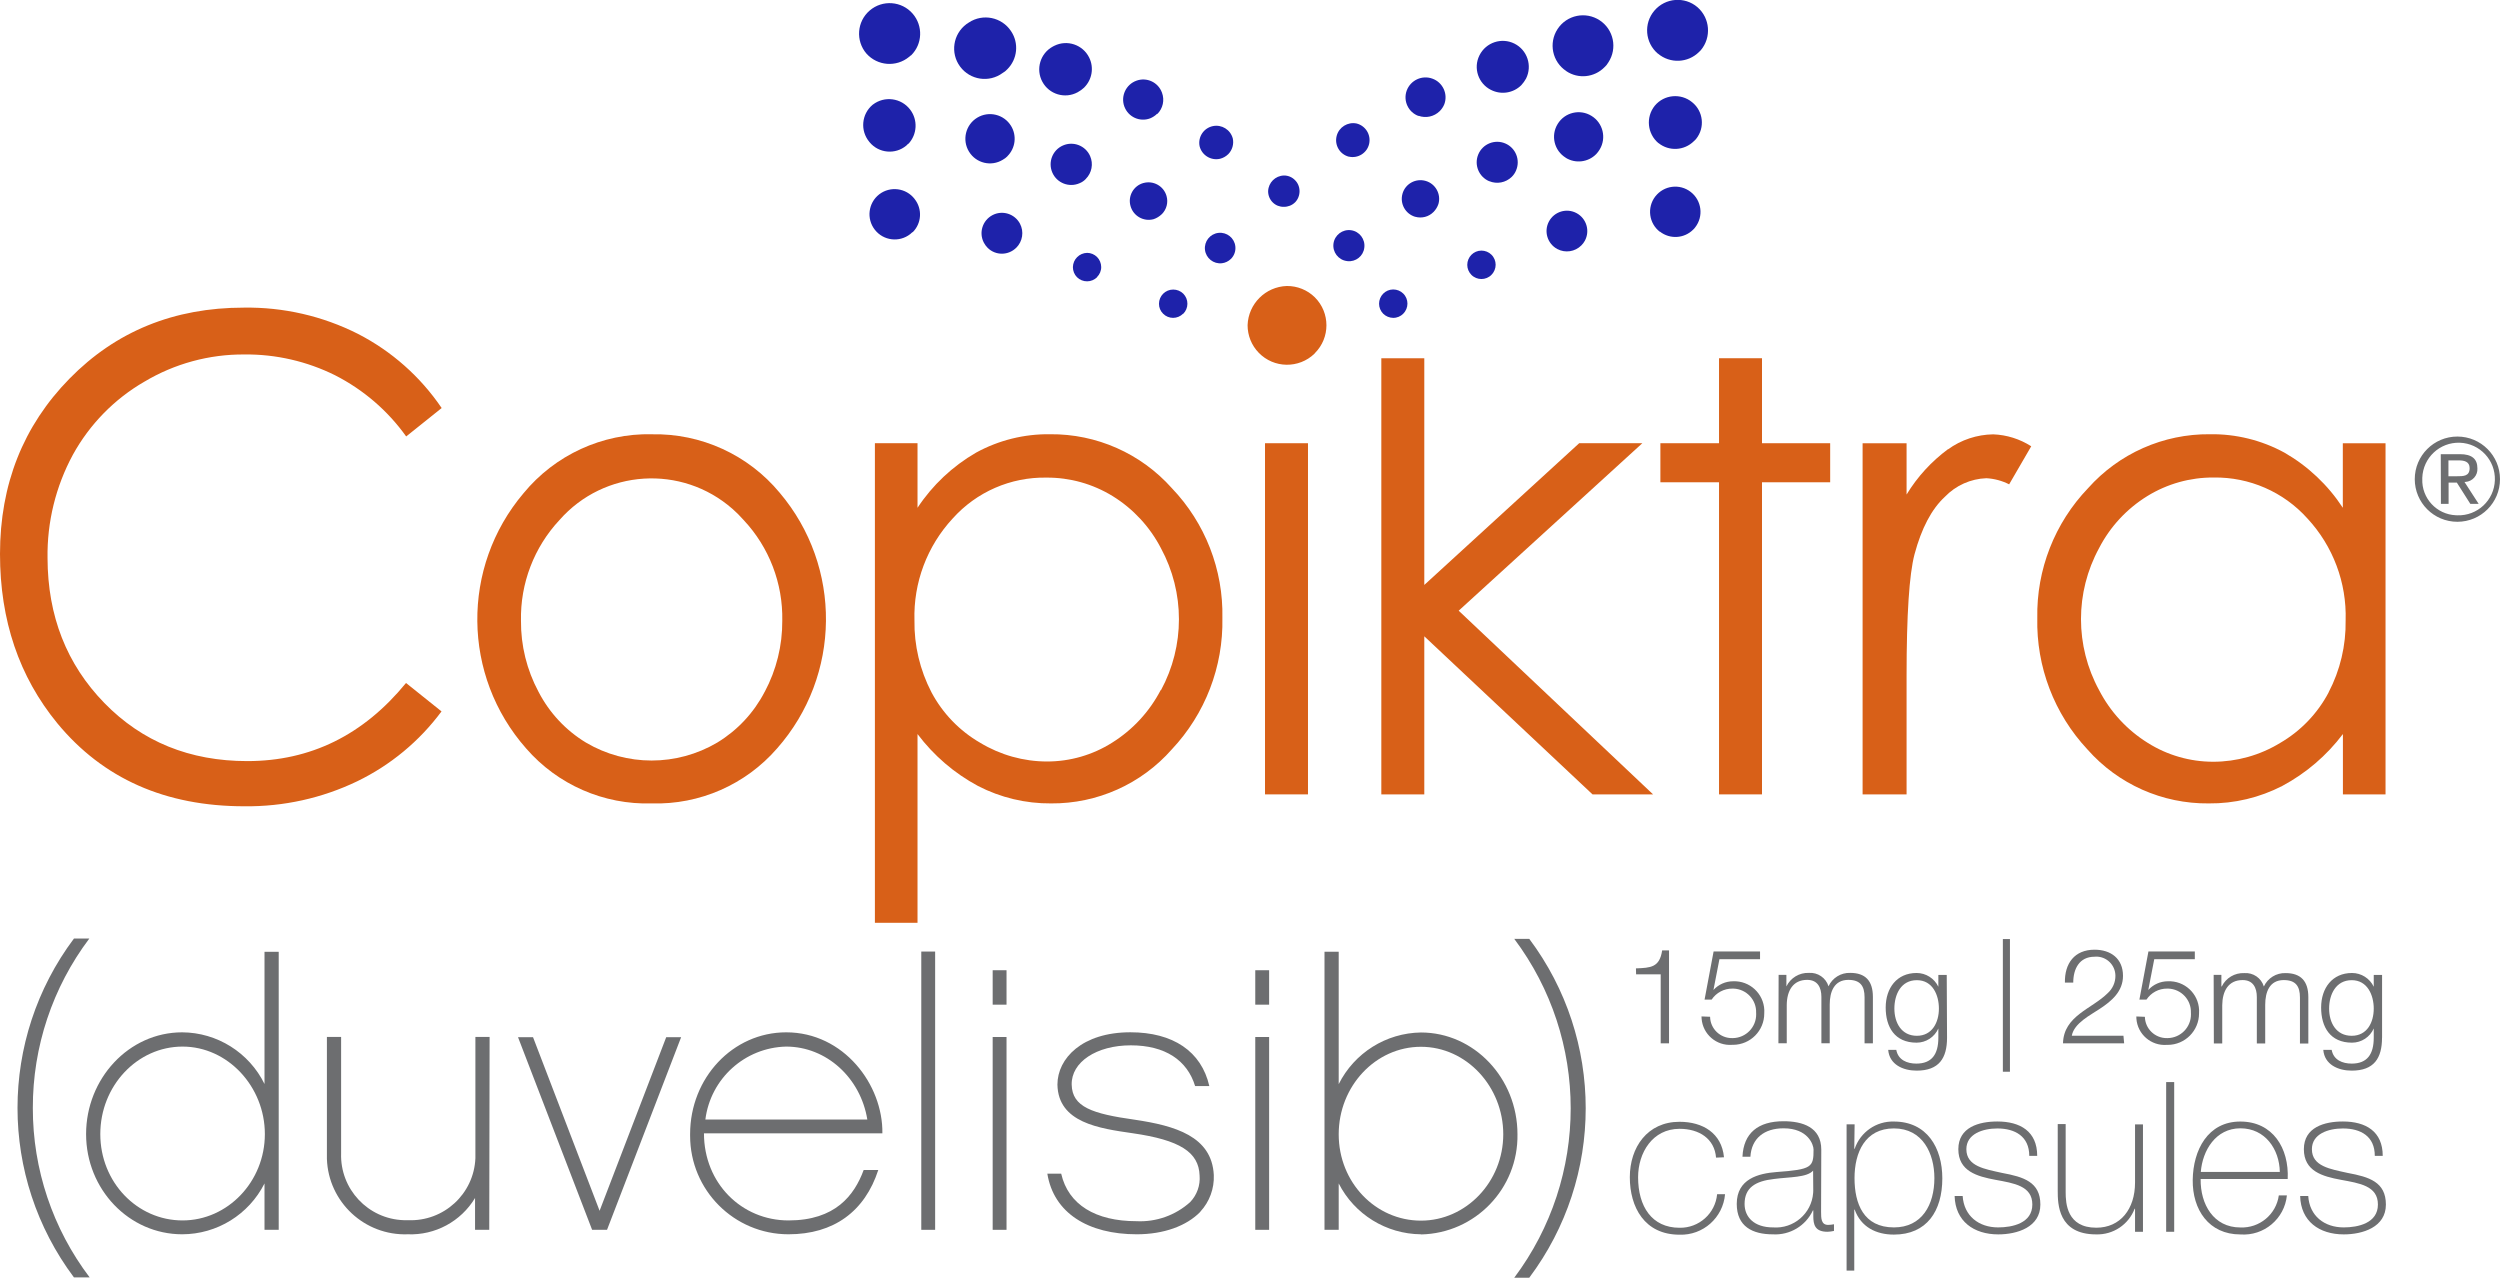 <?xml version="1.0" encoding="UTF-8"?> <svg xmlns="http://www.w3.org/2000/svg" id="Layer_1" width="498" height="255" viewBox="0 0 498 255"><g id="Layer_2"><g id="Layer_1-2"><path d="M310.2,49.6c-1.97-1.07-2.71-3.53-1.64-5.5,1.07-1.97,3.53-2.71,5.5-1.64,1.97,1.07,2.71,3.53,1.64,5.5-.18.34-.42.65-.69.92-1.27,1.28-3.22,1.57-4.81.72" style="fill:#1e22aa;"></path><path d="M330.67,46.19c-2.21-1.68-2.63-4.83-.95-7.04,0-.01.02-.02.03-.03h0c1.7-2.19,4.86-2.59,7.05-.88s2.59,4.86.88,7.05h0c-.12.16-.25.32-.4.45-1.79,1.79-4.63,1.96-6.62.4" style="fill:#1e22aa;"></path><path d="M297.1,54.75c-1.1,1.11-2.9,1.11-4,0,0,0,0,0,0,0-.52-.53-.82-1.24-.82-1.98,0-1.56,1.25-2.84,2.81-2.85.75,0,1.48.29,2.01.82,1.11,1.1,1.11,2.9,0,4,0,0,0,0,0,0" style="fill:#1e22aa;"></path><path d="M279.53,62.49c-.53.53-1.25.84-2.01.83-.75-.01-1.46-.31-1.99-.83-.52-.53-.82-1.24-.82-1.98,0-1.56,1.25-2.84,2.81-2.85.75,0,1.48.29,2.01.82,1.11,1.1,1.11,2.9,0,4,0,0,0,0,0,0" style="fill:#1e22aa;"></path><path d="M235.67,62.49c-.53.53-1.25.83-1.99.83-.75,0-1.47-.3-1.99-.83-.53-.52-.83-1.24-.82-1.98,0-1.56,1.27-2.83,2.83-2.83.75,0,1.47.29,2.01.82.53.54.83,1.27.82,2.02,0,.74-.3,1.45-.82,1.98" style="fill:#1e22aa;"></path><path d="M202.44,49.34h0c-1.57,1.58-4.12,1.6-5.7.03-.3-.3-.55-.64-.75-1.02-1.05-1.98-.28-4.44,1.7-5.49,1.98-1.05,4.44-.28,5.49,1.7.83,1.58.53,3.52-.73,4.78" style="fill:#1e22aa;"></path><path d="M181.77,46.23h0c-.14.15-.29.28-.45.4-2.18,1.71-5.34,1.33-7.05-.86-1.71-2.18-1.33-5.34.86-7.05h0c2.2-1.7,5.36-1.29,7.06.91,0,0,0,0,0,.01,1.58,1.99,1.41,4.85-.4,6.64" style="fill:#1e22aa;"></path><path d="M296.65,36.1c-2.08-.88-3.05-3.28-2.17-5.36.88-2.08,3.28-3.05,5.36-2.17,2.08.88,3.05,3.28,2.17,5.36,0,.01,0,.02-.01.03-.2.48-.49.91-.86,1.27-1.19,1.16-2.95,1.5-4.48.86" style="fill:#1e22aa;"></path><path d="M268.67,31.21c-1.81-.48-2.89-2.35-2.4-4.16.46-1.73,2.2-2.81,3.96-2.45,1.8.45,2.91,2.26,2.5,4.07-.42,1.81-2.23,2.95-4.05,2.53" style="fill:#1e22aa;"></path><path d="M282.61,23.12c-2.06-.73-3.14-3-2.4-5.06,0-.01,0-.02.01-.03.77-2.06,3.06-3.12,5.12-2.36,2.05.74,3.12,3.01,2.38,5.06h0c-.21.53-.53,1.01-.93,1.41-1.12,1.1-2.77,1.46-4.24.92" style="fill:#1e22aa;"></path><path d="M297.02,17.92c-2.54-1.26-3.58-4.34-2.32-6.88,0-.01.01-.03.02-.04,1.29-2.56,4.4-3.59,6.96-2.31s3.59,4.4,2.31,6.96c-.26.47-.58.92-.95,1.32-1.59,1.58-4.01,1.96-6.01.95" style="fill:#1e22aa;"></path><path d="M312.01,14.16c-2.8-1.83-3.57-5.59-1.74-8.38,1.83-2.8,5.59-3.57,8.38-1.74,2.8,1.83,3.57,5.59,1.74,8.38-.01.02-.02.04-.04.06-.19.34-.44.65-.74.91-2.02,2.06-5.22,2.39-7.61.78" style="fill:#1e22aa;"></path><path d="M330.24,10.68c-2.56-2.18-2.86-6.02-.68-8.57s6.02-2.86,8.57-.68c2.52,2.19,2.82,6,.68,8.56l-.34.34c-2.23,2.24-5.81,2.38-8.22.34" style="fill:#1e22aa;"></path><path d="M268.28,52c-1.7-.23-2.88-1.8-2.65-3.49s1.8-2.88,3.49-2.65c1.69.23,2.87,1.79,2.65,3.48-.19,1.67-1.7,2.87-3.37,2.68-.04,0-.08-.01-.13-.02" style="fill:#1e22aa;"></path><path d="M281.91,43.19c-1.97-.58-3.1-2.64-2.53-4.62s2.64-3.1,4.62-2.53c1.96.57,3.09,2.62,2.54,4.58-.2.61-.54,1.16-.99,1.61-.95.96-2.34,1.32-3.64.95" style="fill:#1e22aa;"></path><path d="M311.9,31.42c-2.31-1.41-3.03-4.43-1.61-6.73,1.41-2.31,4.43-3.03,6.73-1.61h0c2.3,1.4,3.03,4.41,1.63,6.71,0,0-.01.02-.02.03-.19.32-.42.62-.68.89-1.6,1.62-4.12,1.92-6.06.72" style="fill:#1e22aa;"></path><path d="M330.38,28.53c-2.24-1.87-2.58-5.19-.75-7.47,1.86-2.24,5.18-2.55,7.43-.71,2.24,1.79,2.61,5.05.82,7.3-.02.03-.05.06-.07.09h0l-.38.37c-1.92,1.91-4.96,2.08-7.07.38" style="fill:#1e22aa;"></path><path d="M244.63,30.74h0c-.44.43-1,.74-1.6.89-1.81.41-3.62-.7-4.07-2.5-.37-1.84.81-3.63,2.65-4.01,1.76-.36,3.49.71,3.96,2.45.25,1.15-.1,2.34-.93,3.17" style="fill:#1e22aa;"></path><path d="M230.51,22.65h0c-.4.4-.89.72-1.41.93h0c-2.05.77-4.33-.26-5.11-2.31,0-.01-.01-.03-.02-.04-.76-2.08.31-4.39,2.39-5.15,2.05-.76,4.33.29,5.09,2.34,0,.02.01.03.02.05.55,1.48.18,3.13-.93,4.24" style="fill:#1e22aa;"></path><path d="M215.98,17.43h0c-.39.37-.84.69-1.32.95-2.51,1.36-5.66.43-7.02-2.09-1.36-2.51-.43-5.66,2.09-7.02.09-.05.19-.1.29-.15,2.56-1.27,5.67-.22,6.94,2.34.99,1.99.59,4.39-.98,5.96" style="fill:#1e22aa;"></path><path d="M200.63,13.82h0c-.26.29-.57.53-.91.72-2.69,1.99-6.48,1.41-8.47-1.28-1.99-2.69-1.41-6.48,1.28-8.47.15-.11.31-.22.47-.31,2.79-1.84,6.54-1.07,8.39,1.71,1.62,2.39,1.3,5.6-.76,7.63" style="fill:#1e22aa;"></path><path d="M181.46,11.02h0l-.37.31c-2.55,2.1-6.29,1.81-8.49-.65-2.19-2.54-1.91-6.39.64-8.58,2.54-2.19,6.39-1.91,8.58.64,2.08,2.42,1.95,6.03-.32,8.28" style="fill:#1e22aa;"></path><path d="M245.18,51.59h0c-.48.47-1.11.77-1.78.85-1.67.19-3.18-1.01-3.37-2.68-.19-1.67,1.01-3.18,2.68-3.37s3.18,1.01,3.37,2.68c.11.93-.22,1.86-.89,2.52" style="fill:#1e22aa;"></path><path d="M231.41,42.68h0c-.46.44-1.01.78-1.61.98-1.99.54-4.05-.63-4.6-2.62-.56-1.97.58-4.02,2.55-4.58,0,0,.01,0,.02,0,1.98-.55,4.04.6,4.6,2.57.38,1.3.01,2.7-.95,3.65" style="fill:#1e22aa;"></path><path d="M216.3,35.64h0c-.35.38-.78.67-1.26.86-2.07.91-4.5-.03-5.41-2.11s.03-4.5,2.11-5.41c2.07-.91,4.5.03,5.41,2.11.68,1.54.34,3.35-.85,4.54" style="fill:#1e22aa;"></path><path d="M200.67,31.14h0c-.27.27-.57.49-.91.68-2.29,1.42-5.3.71-6.72-1.59,0,0-.01-.02-.02-.03-1.41-2.31-.68-5.34,1.63-6.75,2.31-1.41,5.34-.68,6.75,1.63,1.19,1.94.88,4.45-.74,6.05" style="fill:#1e22aa;"></path><path d="M180.92,28.62h0l-.38.38h0c-2.2,1.84-5.48,1.54-7.31-.66-.02-.03-.05-.06-.07-.09-1.85-2.23-1.55-5.54.68-7.39,0,0,.02-.01.03-.02,2.32-1.78,5.64-1.34,7.42.98,1.58,2.06,1.43,4.95-.34,6.84" style="fill:#1e22aa;"></path><path d="M218.53,55.19c.53-.53.84-1.25.83-2.01-.01-.75-.31-1.46-.83-1.99-.53-.52-1.24-.82-1.98-.82-1.55.04-2.79,1.28-2.83,2.83,0,.76.29,1.49.82,2.02.54.53,1.27.83,2.02.82.74,0,1.45-.3,1.98-.82" style="fill:#1e22aa;"></path><path d="M257.96,40.32c-.59.58-1.39.89-2.22.88-.82.02-1.62-.29-2.21-.88-.6-.59-.93-1.41-.92-2.25.07-1.7,1.43-3.05,3.13-3.11.84-.01,1.64.32,2.22.92.59.58.91,1.38.91,2.21,0,.84-.32,1.64-.91,2.24" style="fill:#1e22aa;"></path><path d="M28.75,76.04c6.02-3.6,12.92-5.48,19.93-5.43,6.27-.07,12.47,1.36,18.08,4.15,5.63,2.87,10.48,7.04,14.15,12.18l7.07-5.66c-4.23-6.24-9.96-11.32-16.67-14.77-7.05-3.56-14.85-5.35-22.75-5.23-13.9,0-25.48,4.72-34.72,14.15C4.61,84.85,0,96.5,0,110.36,0,123.57,3.81,134.81,11.43,144.09c9.1,11.02,21.52,16.52,37.25,16.52,7.78.09,15.47-1.61,22.48-4.98,6.64-3.22,12.4-7.99,16.79-13.92l-7.07-5.66c-8.49,10.38-19.03,15.56-31.62,15.56-11.46,0-20.95-3.86-28.47-11.57-7.52-7.72-11.29-17.34-11.32-28.86-.11-7.19,1.63-14.28,5.05-20.6,3.33-6.05,8.25-11.08,14.22-14.54Z" style="fill:#d86018;"></path><path d="M129.83,86.5c-9.87-.2-19.28,4.13-25.55,11.76-12.46,14.72-12.24,36.36.52,50.82,6.27,7.23,15.46,11.25,25.03,10.96,9.55.28,18.71-3.75,24.97-10.96,12.78-14.5,13-36.18.51-50.93-6.27-7.56-15.66-11.85-25.48-11.64ZM152.33,137.8c-2.16,4.18-5.43,7.68-9.45,10.12-8.07,4.77-18.09,4.77-26.16,0-4.02-2.43-7.29-5.94-9.45-10.12-2.33-4.35-3.53-9.21-3.49-14.15-.15-7.43,2.6-14.63,7.67-20.06,8.91-10.13,24.35-11.12,34.48-2.2.78.69,1.52,1.42,2.2,2.2,5.09,5.42,7.85,12.63,7.7,20.06.03,4.93-1.17,9.8-3.49,14.15Z" style="fill:#d86018;"></path><rect x="251.99" y="88.29" width="8.56" height="69.95" style="fill:#d86018;"></rect><path d="M209.17,86.5c-5.14-.07-10.22,1.19-14.73,3.66-4.69,2.71-8.69,6.47-11.67,10.99v-12.86h-8.49v95.53h8.49v-37.6c3.22,4.28,7.33,7.81,12.04,10.34,4.5,2.33,9.5,3.52,14.57,3.48,9.2.07,17.97-3.86,24.05-10.77,6.65-7.07,10.27-16.47,10.07-26.17.2-9.61-3.42-18.91-10.07-25.86-6.16-6.91-15-10.83-24.26-10.74ZM231.23,137.43c-2.23,4.3-5.57,7.93-9.68,10.5-3.88,2.46-8.38,3.76-12.97,3.76-4.7,0-9.31-1.3-13.33-3.73-4.12-2.38-7.48-5.87-9.71-10.07-2.29-4.42-3.46-9.34-3.38-14.32-.22-7.49,2.51-14.77,7.6-20.27,4.75-5.31,11.58-8.29,18.7-8.16,4.65-.03,9.22,1.25,13.19,3.69,4.08,2.52,7.4,6.11,9.61,10.37,4.78,8.83,4.78,19.47,0,28.3l-.03-.06Z" style="fill:#d86018;"></path><path d="M388.04,89.48c-3.31,2.45-6.11,5.51-8.25,9.03v-10.21h-8.76v69.95h8.76v-23.67c0-12.12.53-20.17,1.58-24.16,1.39-5.19,3.4-9.01,6.06-11.47,2.17-2.25,5.13-3.58,8.26-3.69,1.58.09,3.12.5,4.53,1.22l4.4-7.58c-2.27-1.46-4.89-2.28-7.58-2.38-3.23.05-6.38,1.09-9,2.99Z" style="fill:#d86018;"></path><path d="M466.69,88.29v12.86c-2.96-4.53-6.95-8.3-11.64-10.99-4.55-2.48-9.66-3.74-14.84-3.66-9.26-.09-18.1,3.83-24.26,10.74-6.66,6.94-10.3,16.24-10.12,25.86-.22,9.71,3.37,19.11,10,26.2,6.11,6.92,14.93,10.84,24.16,10.74,5.09.05,10.12-1.15,14.64-3.48,4.73-2.53,8.85-6.06,12.08-10.34v12.03h8.49v-69.95h-8.52ZM463.86,137.94c-2.22,4.2-5.57,7.69-9.68,10.07-4.01,2.44-8.62,3.73-13.31,3.73-4.62,0-9.14-1.3-13.04-3.76-4.12-2.56-7.46-6.19-9.69-10.5-4.81-8.82-4.81-19.48,0-28.3,2.2-4.27,5.53-7.85,9.62-10.37,3.97-2.44,8.54-3.72,13.2-3.69,7.11-.11,13.93,2.86,18.68,8.16,5.1,5.5,7.84,12.79,7.61,20.29.08,5-1.08,9.93-3.4,14.36h.01Z" style="fill:#d86018;"></path><polygon points="350.99 71.36 342.43 71.36 342.43 88.29 330.75 88.29 330.75 96.07 342.43 96.07 342.43 158.24 350.99 158.24 350.99 96.07 364.57 96.07 364.57 88.29 350.99 88.29 350.99 71.36" style="fill:#d86018;"></polygon><polygon points="327.15 88.29 314.57 88.29 283.72 116.52 283.72 71.36 275.16 71.36 275.16 158.24 283.72 158.24 283.72 126.75 317.23 158.24 329.29 158.24 290.57 121.65 327.15 88.29" style="fill:#d86018;"></polygon><path d="M261.86,70.44c-3.12,3.02-8.1,2.95-11.12-.17-1.43-1.47-2.22-3.44-2.22-5.49.14-4.25,3.56-7.67,7.81-7.81,2.09-.02,4.1.79,5.59,2.26,3.07,3.07,3.08,8.05,0,11.12,0,0,0,0,0,0" style="fill:#d86018;"></path><path d="M325.89,192.9c2.91-.11,4.71-.17,5.21-3.58h1.37v18.51h-1.66v-13.74h-4.9l-.03-1.19Z" style="fill:#6d6e70;"></path><path d="M340.65,202.54c.04,2.39,2.02,4.29,4.41,4.25.04,0,.09,0,.13,0,2.6-.04,4.68-2.18,4.64-4.78,0-.09,0-.18-.01-.27.09-2.57-1.93-4.72-4.5-4.81-.08,0-.16,0-.24,0-1.65-.01-3.2.81-4.12,2.19h-1.41l1.8-9.59h9.25v1.54h-8.09l-1.19,6.13h0c1.01-1.1,2.43-1.73,3.92-1.73,3.29-.13,6.07,2.43,6.21,5.72,0,.22,0,.45-.01.67.02,3.45-2.76,6.25-6.21,6.27-.07,0-.13,0-.2,0-3.12.23-5.83-2.1-6.07-5.22-.01-.15-.02-.29-.02-.44l1.71.07Z" style="fill:#6d6e70;"></path><path d="M354.32,194.19h1.53v2.31h0c.82-1.71,2.58-2.77,4.47-2.7,1.77-.13,3.4.98,3.92,2.67.77-1.68,2.48-2.74,4.33-2.67,2.99,0,4.51,1.56,4.51,4.78v9.25h-1.66v-9.17c0-2.25-.85-3.47-3.23-3.47-2.83,0-3.71,2.38-3.71,4.92v7.71h-1.66v-9.25c0-1.85-.75-3.38-2.83-3.38-2.83,0-4.05,2.16-4.07,5.02v7.61h-1.66l.04-13.64Z" style="fill:#6d6e70;"></path><path d="M387.85,206.71c0,4.07-1.58,6.56-6.06,6.56-2.72,0-5.42-1.22-5.66-4.13h1.61c.37,2.01,2.15,2.73,3.99,2.73,3.07,0,4.39-1.83,4.39-5.16v-1.84h0c-.76,1.72-2.46,2.83-4.34,2.83-4.36,0-6.15-3.13-6.15-7s2.22-6.88,6.15-6.88c1.86,0,3.54,1.07,4.34,2.74h0v-2.35h1.67l.06,12.49ZM386.23,200.91c0-2.67-1.23-5.66-4.39-5.66s-4.48,2.83-4.48,5.66,1.41,5.42,4.48,5.42,4.39-2.7,4.39-5.42Z" style="fill:#6d6e70;"></path><path d="M398.97,187.06h1.41v26.43h-1.41v-26.43Z" style="fill:#6d6e70;"></path><path d="M423.13,207.83h-12.18c.13-5.5,5.76-6.85,8.9-9.99.99-.89,1.56-2.16,1.54-3.49-.02-2.11-1.74-3.81-3.85-3.79-.1,0-.21,0-.31.02-3.03,0-4.24,2.43-4.24,5.15h-1.66c-.08-3.79,1.9-6.55,5.91-6.55,3.23,0,5.66,1.77,5.66,5.21,0,3.1-2.25,5.02-4.64,6.58-1.8,1.22-5.11,2.83-5.56,5.35h10.29l.14,1.53Z" style="fill:#6d6e70;"></path><path d="M427.26,202.54c.04,2.39,2.02,4.29,4.41,4.25.04,0,.09,0,.13,0,2.6-.04,4.68-2.18,4.64-4.78,0-.09,0-.18-.01-.27.09-2.57-1.93-4.72-4.5-4.81-.08,0-.15,0-.23,0-1.66-.02-3.21.81-4.12,2.19h-1.41l1.8-9.59h9.24v1.54h-8.08l-1.19,6.13h0c1-1.1,2.42-1.73,3.9-1.73,3.29-.14,6.08,2.41,6.22,5.71,0,.23,0,.46-.01.69,0,3.45-2.78,6.26-6.24,6.27-.06,0-.12,0-.19,0-3.12.23-5.83-2.12-6.05-5.23-.01-.14-.02-.28-.01-.43l1.7.07Z" style="fill:#6d6e70;"></path><path d="M440.97,194.19h1.53v2.31h.08c.83-1.7,2.59-2.74,4.48-2.66,1.77-.13,3.39.98,3.9,2.67.78-1.68,2.48-2.73,4.33-2.67,2.99,0,4.53,1.56,4.53,4.78v9.25h-1.67v-9.17c0-2.25-.85-3.47-3.23-3.47-2.83,0-3.69,2.38-3.69,4.92v7.71h-1.67v-9.25c0-1.85-.74-3.38-2.83-3.38-2.83,0-4.03,2.16-4.06,5.02v7.61h-1.67l-.04-13.68Z" style="fill:#6d6e70;"></path><path d="M474.5,206.71c0,4.07-1.58,6.56-6.04,6.56-2.73,0-5.42-1.22-5.66-4.13h1.67c.37,2.01,2.14,2.73,3.99,2.73,3.06,0,4.39-1.83,4.39-5.16v-1.84h0c-.76,1.72-2.45,2.83-4.33,2.83-4.36,0-6.15-3.13-6.15-7s2.22-6.88,6.15-6.88c1.85,0,3.53,1.07,4.33,2.74h0v-2.35h1.66v12.49ZM472.85,200.91c0-2.67-1.25-5.66-4.39-5.66s-4.5,2.83-4.5,5.66,1.41,5.42,4.5,5.42,4.39-2.7,4.39-5.42Z" style="fill:#6d6e70;"></path><path d="M341.84,230.62c-.3-3.81-3.38-5.76-7.27-5.76-5.38,0-8.26,4.75-8.26,9.65,0,5.8,2.72,10.06,8.26,10.06,3.86.07,7.12-2.84,7.48-6.68h1.58c-.4,4.67-4.38,8.22-9.07,8.06-6.97,0-9.9-5.48-9.9-11.45s3.51-11.04,9.9-11.04c4.64,0,8.4,2.26,8.86,7.07l-1.58.07Z" style="fill:#6d6e70;"></path><path d="M362.76,241.41c0,1.25,0,2.59,1.41,2.59.39-.01.78-.05,1.16-.13v1.33c-.42.1-.85.15-1.29.17-2.5,0-2.83-1.41-2.83-3.13v-1.13h-.08c-1.43,3.08-4.59,4.97-7.98,4.77-4.05,0-7.19-1.56-7.19-6.06,0-5.02,4.36-6.07,7.91-6.35,7.07-.51,7.39-.96,7.39-4.47,0-.96-1.09-4.24-5.97-4.24-3.85,0-6.39,1.99-6.61,5.66h-1.58c.21-4.73,3.14-7.07,8.19-7.07,3.76,0,7.51,1.17,7.51,5.66l-.04,12.41ZM361.18,233.18c-1.25,1.41-4.68,1.26-7.77,1.67-3.76.42-5.89,1.75-5.89,4.98,0,2.59,1.88,4.67,5.66,4.67,4.11.31,7.69-2.76,8-6.87.01-.14.02-.29.02-.43l-.03-4.02Z" style="fill:#6d6e70;"></path><path d="M369.37,228.84h.08c1.13-3.33,4.3-5.53,7.81-5.43,6.59,0,9.65,5.22,9.65,11.32,0,6.52-3.1,11.2-9.65,11.2-3.55,0-6.56-1.51-7.81-4.98h-.08v12.15h-1.53v-29.14h1.6l-.07,4.88ZM385.33,234.68c0-4.88-2.31-9.9-8.06-9.9s-7.85,4.8-7.85,9.9,1.8,9.82,7.85,9.82c5.59,0,8.06-4.51,8.06-9.82h0Z" style="fill:#6d6e70;"></path><path d="M390.96,238.23c.25,3.98,3.21,6.27,7.07,6.27,2.83,0,6.81-.83,6.81-4.56s-3.68-4.24-7.34-4.92-7.4-1.71-7.4-6.1,4.13-5.52,7.77-5.52c4.56,0,7.94,1.97,7.94,6.85h-1.58c0-3.88-2.83-5.46-6.35-5.46-2.91,0-6.18,1.08-6.18,4.13,0,3.42,3.68,3.96,7.14,4.73,4.24.79,7.6,1.78,7.6,6.3s-4.63,5.94-8.39,5.94c-4.88,0-8.56-2.63-8.69-7.65h1.61Z" style="fill:#6d6e70;"></path><path d="M426.88,245.38h-1.58v-4.6h-.08c-1.21,3.17-4.29,5.22-7.68,5.11-7.57,0-7.64-6.06-7.64-8.69v-13.28h1.58v13.57c0,2.22.24,7.07,6.1,7.07,4.8,0,7.72-3.72,7.72-8.98v-11.6h1.58v21.41Z" style="fill:#6d6e70;"></path><path d="M433.1,215.55v29.82h-1.6v-29.82h1.6Z" style="fill:#6d6e70;"></path><path d="M438.37,234.86c-.08,5.05,2.59,9.65,7.89,9.65,3.83.17,7.16-2.6,7.68-6.39h1.61c-.47,4.68-4.59,8.13-9.28,7.78-6.27,0-9.56-4.94-9.48-10.87.08-5.93,3-11.62,9.48-11.62s9.73,5.31,9.44,11.45h-17.35ZM454.14,233.45c-.08-4.51-2.91-8.69-7.85-8.69s-7.55,4.43-7.89,8.69h15.75Z" style="fill:#6d6e70;"></path><path d="M459.8,238.23c.24,3.98,3.21,6.27,7.07,6.27,2.83,0,6.81-.83,6.81-4.56s-3.68-4.24-7.36-4.92-7.39-1.71-7.39-6.1,4.13-5.52,7.77-5.52c4.56,0,7.94,1.97,7.94,6.85h-1.58c0-3.88-2.76-5.46-6.35-5.46-2.93,0-6.18,1.08-6.18,4.13,0,3.42,3.68,3.96,7.14,4.73,4.24.79,7.6,1.78,7.6,6.3s-4.64,5.94-8.39,5.94c-4.9,0-8.57-2.63-8.69-7.65h1.61Z" style="fill:#6d6e70;"></path><path d="M6.54,220.72c-.02,12.18,3.96,24.04,11.32,33.74h-3.13c-14.99-20-14.99-47.5,0-67.5h3.06c-7.33,9.73-11.28,21.58-11.25,33.76" style="fill:#6d6e70;"></path><path d="M55.52,244.98h-2.83v-9.24c-3.12,6.2-9.46,10.12-16.4,10.13-10.58,0-19.14-8.94-19.14-19.96s8.49-20.27,19.14-20.27c6.97.04,13.32,4.03,16.4,10.29v-26.33h2.83v55.39ZM36.36,208.48c-9.01,0-16.38,7.82-16.38,17.43s7.37,17.2,16.38,17.2,16.4-7.74,16.4-17.2-7.39-17.43-16.4-17.43" style="fill:#6d6e70;"></path><path d="M97.46,244.98h-2.83v-6.34c-2.82,4.68-7.96,7.45-13.41,7.23-8.59.3-15.8-6.42-16.1-15.01-.01-.36-.01-.72,0-1.08v-23.22h2.83v23.17c-.23,7.13,5.36,13.1,12.49,13.33.28,0,.57,0,.85,0,7.11.29,13.12-5.23,13.41-12.35.01-.33.01-.65,0-.98v-23.17h2.83l-.07,38.41Z" style="fill:#6d6e70;"></path><polygon points="120.92 244.98 117.95 244.98 103.19 206.61 106.18 206.61 119.44 241.19 132.71 206.61 135.68 206.61 120.92 244.98" style="fill:#6d6e70;"></polygon><path d="M140.23,225.75c0,9.99,7.53,17.36,16.84,17.36s13.11-4.98,14.97-10.04h2.91c-2.69,8.26-8.87,12.8-17.88,12.8-10.83,0-19.6-8.79-19.6-19.62,0-.11,0-.23,0-.34,0-11.18,8.49-20.27,19.14-20.27,11.47,0,19.3,10.44,19.16,20.12h-35.54ZM172.77,223.01c-1.34-8.28-8.12-14.53-16.17-14.53-8.22.19-15.06,6.37-16.09,14.53h32.26Z" style="fill:#6d6e70;"></path><rect x="183.52" y="189.55" width="2.76" height="55.43" style="fill:#6d6e70;"></rect><path d="M200.5,200.13h-2.76v-6.86h2.76v6.86ZM200.5,244.98h-2.76v-38.41h2.76v38.41Z" style="fill:#6d6e70;"></path><path d="M239.1,241.4c-2.76,2.83-7.3,4.47-12.66,4.47-9.69,0-16.54-4.24-17.81-12.07h2.76c1.41,6.18,6.86,9.46,14.98,9.46,3.94.2,7.79-1.17,10.72-3.81,1.35-1.42,2.03-3.34,1.87-5.29-.16-4.68-3.96-7.07-13.34-8.42-6.64-.96-14.83-2.08-14.98-9.68,0-5.22,4.92-10.43,14.53-10.43,8.49,0,14.15,3.79,15.73,10.72h-2.83c-1.57-5.15-5.97-8.12-12.82-8.12s-11.86,3.35-11.77,7.82,4.09,5.81,12.59,7c7.97,1.19,15.34,3.28,15.72,11.02.11,2.69-.85,5.32-2.69,7.3" style="fill:#6d6e70;"></path><path d="M252.81,200.13h-2.76v-6.86h2.76v6.86ZM252.81,244.98h-2.76v-38.41h2.76v38.41Z" style="fill:#6d6e70;"></path><path d="M283.05,245.87c-6.92-.06-13.24-3.96-16.38-10.13v9.24h-2.83v-55.39h2.83v26.37c3.11-6.22,9.43-10.19,16.38-10.29,10.58,0,19.23,9.1,19.23,20.27.18,10.81-8.41,19.74-19.23,19.96M283.05,208.52c-9.01,0-16.38,7.82-16.38,17.43s7.37,17.2,16.38,17.2,16.4-7.74,16.4-17.2-7.3-17.43-16.4-17.43" style="fill:#6d6e70;"></path><path d="M304.63,187.02c14.99,20,14.99,47.5,0,67.5h-2.99c14.99-20,14.99-47.5,0-67.5h2.99Z" style="fill:#6d6e70;"></path><path d="M489.51,86.96c4.69,0,8.49,3.8,8.49,8.49s-3.8,8.49-8.49,8.49-8.49-3.8-8.49-8.49,3.8-8.49,8.49-8.49ZM489.51,102.65c3.99.13,7.33-2.99,7.47-6.99.13-3.99-2.99-7.33-6.99-7.47-3.99-.13-7.33,2.99-7.47,6.99,0,.07,0,.14,0,.21-.15,3.86,2.86,7.1,6.71,7.25.09,0,.18,0,.27,0ZM486.21,90.47h3.82c2.35,0,3.47.93,3.47,2.83.09,1.4-.98,2.61-2.39,2.7-.06,0-.13,0-.19,0l2.83,4.37h-1.66l-2.69-4.24h-1.64v4.24h-1.53l-.03-9.9ZM487.74,94.87h1.61c1.41,0,2.6,0,2.6-1.63,0-1.32-1.13-1.53-2.18-1.53h-2.04v3.15Z" style="fill:#6d6e70;"></path></g></g></svg> 